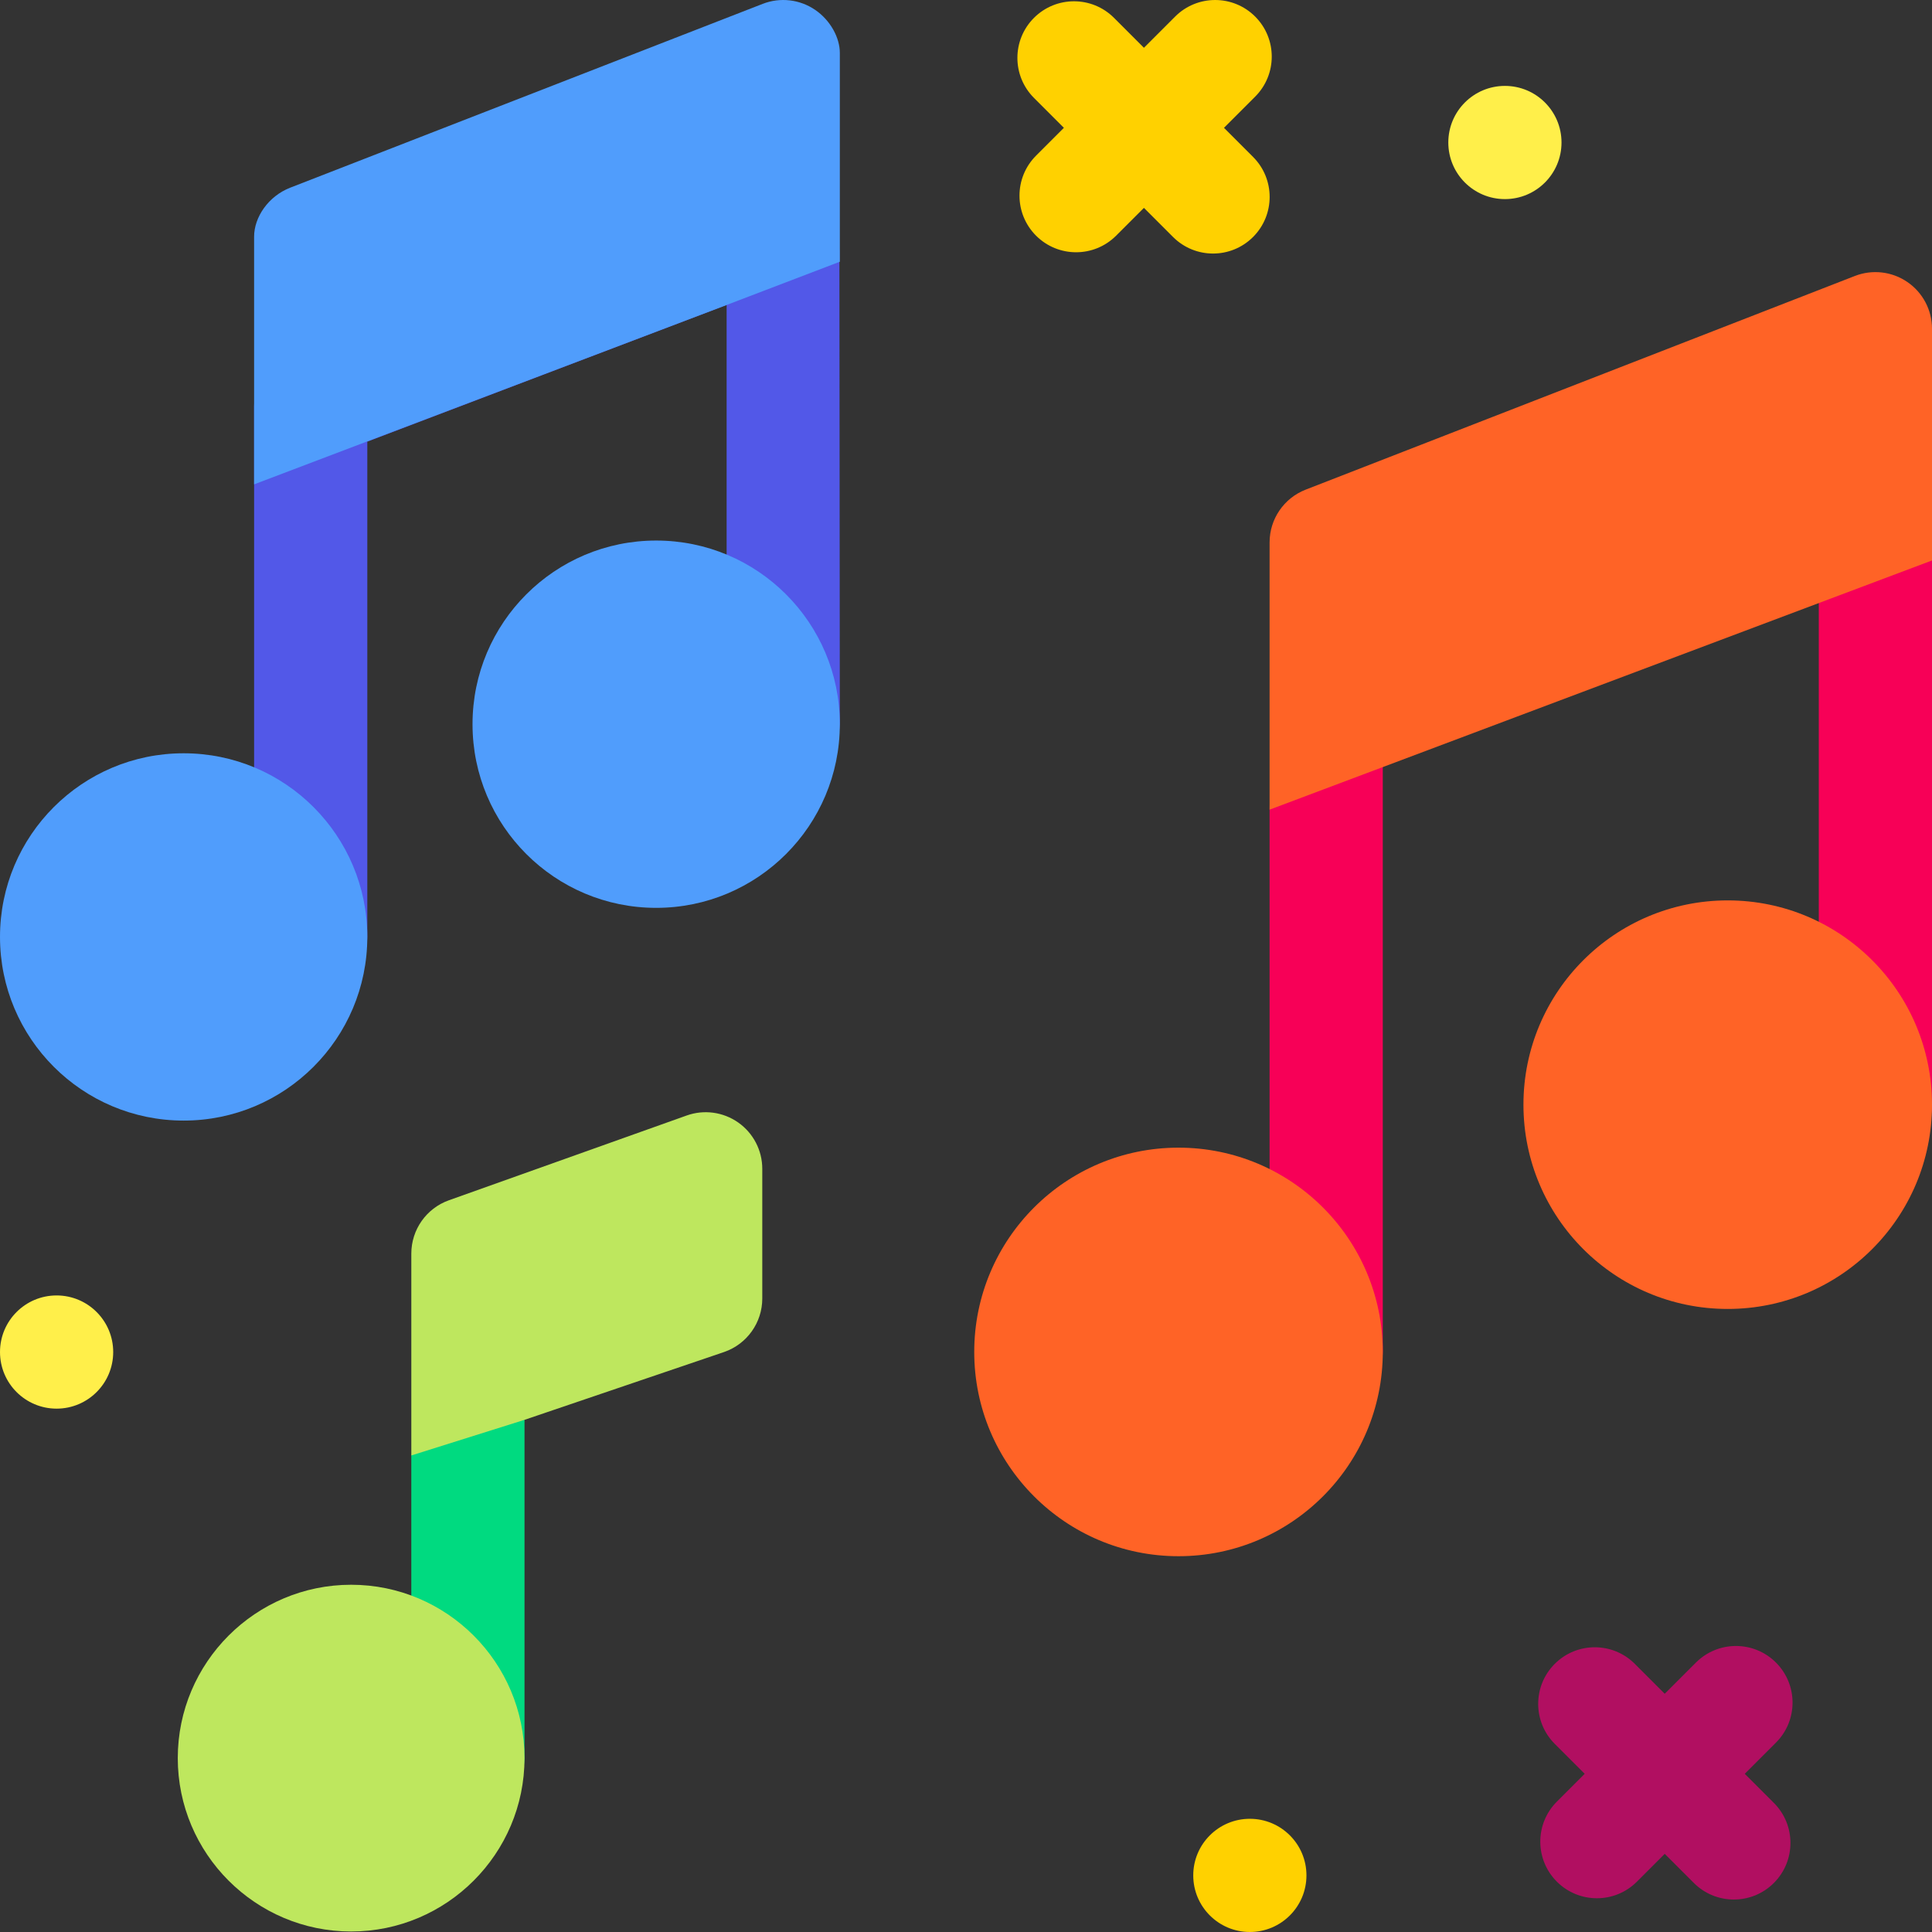 <svg id="Layer_1" enable-background="new 0 0 512 512" height="512" viewBox="0 0 512 512" width="512" xmlns="http://www.w3.org/2000/svg"><rect x="0" y="0" width="512" height="512" fill="#333333" stroke="none"/><g><circle cx="331.223" cy="497" fill="#ffd100" r="15"/><circle cx="15" cy="358.306" fill="#ffef4a" r="15"/><g><g><path d="m215.918 55.385c-4.089-2.796-9.292-3.394-13.906-1.598l-125.11 40.965c-5.765 2.243-9.562 7.794-9.562 12.979v139.296c0 9.284 6.716 16 15 16s15-6.716 15-15v-130.982l95.223-36.225v111.1c0 8.284 6.716 15 15 15s15-6.716 15-16l-.113-124.154c0-3.952-2.444-8.586-6.532-11.381z" fill="#5258e8"/><g fill="#509dfc"><circle cx="173.893" cy="191.921" r="48.67"/><circle cx="48.67" cy="248.298" r="48.67"/></g></g><path d="m324.366 33.875 8.268-8.268c5.858-5.857 5.858-15.355 0-21.213-5.856-5.858-15.354-5.858-21.213 0l-8.268 8.268-7.927-7.928c-5.856-5.858-15.354-5.857-21.213 0-5.858 5.858-5.858 15.355 0 21.213l7.927 7.927-7.372 7.371c-5.858 5.857-5.858 15.355 0 21.213 2.929 2.929 6.768 4.394 10.606 4.394s7.678-1.465 10.606-4.394l7.371-7.371 7.712 7.712c2.929 2.929 6.768 4.394 10.606 4.394s7.678-1.465 10.606-4.393c5.858-5.858 5.858-15.355 0-21.213z" fill="#ffd100"/><path d="m462.383 470.078 8.268-8.268c5.858-5.858 5.858-15.355 0-21.213-5.857-5.858-15.355-5.858-21.213 0l-8.268 8.268-7.928-7.928c-5.857-5.858-15.355-5.858-21.213 0s-5.858 15.355 0 21.213l7.928 7.928-7.371 7.371c-5.858 5.858-5.858 15.355 0 21.213 2.929 2.929 6.768 4.394 10.606 4.394s7.678-1.464 10.606-4.394l7.371-7.371 7.712 7.712c2.929 2.929 6.768 4.394 10.606 4.394s7.678-1.464 10.606-4.394c5.858-5.858 5.858-15.355 0-21.213z" fill="#b10f61"/><circle cx="398.817" cy="37.765" fill="#ffef4a" r="15"/><g><path d="m351.453 372.962c-8.284 0-15-6.716-15-15v-143.391c0-6.186 3.797-68.986 9.562-71.229l145.547-50.705c4.613-1.796 9.818-1.198 13.906 1.598s6.532 49.342 6.532 54.295v144.219c0 8.284-6.716 15-15 15s-15-6.716-15-15v-168.723l-115.547 46.427v187.509c0 8.284-6.716 15-15 15z" fill="#f70057"/></g><g fill="#ff6326"><path d="m505.468 74.732c-4.088-2.796-9.293-3.394-13.906-1.598l-145.547 56.628c-5.765 2.243-9.562 7.793-9.562 13.979v70.83l175.547-66.041v-61.417c0-4.952-2.444-9.585-6.532-12.381z"/><circle cx="312.318" cy="358.276" r="54.135"/><circle cx="457.865" cy="292.749" r="54.135"/></g><g><path d="m121.837 362.407c-.006.231-12.841 23.071-12.836 23.303v79.538c0 8.077 6.207 15.027 14.275 15.407 8.614.406 15.725-6.458 15.725-14.983v-89.402z" fill="#00da80"/><g><path d="m93.057 511.866c-25.334 0-45.945-20.611-45.945-45.945s20.611-45.945 45.945-45.945 45.945 20.611 45.945 45.945-20.611 45.945-45.945 45.945z" fill="#bee75e"/></g><path d="m202.012 344.113v-34.364c0-4.879-2.373-9.454-6.362-12.263-3.988-2.81-9.096-3.504-13.689-1.86l-63.01 22.463c-5.967 2.134-9.948 7.787-9.948 14.124v33.021c-.006.231-.006.461 0 .694v19.783l30-9.44 52.906-17.978c6.046-2.09 10.103-7.783 10.103-14.18z" fill="#bee75e"/></g><path d="m216.031 2.619c-4.089-2.796-9.292-3.394-13.906-1.598l-125.223 48.721c-5.765 2.243-9.562 7.794-9.562 12.979v65.638l125.223-47.539 30-11.46v-55.36c0-3.952-2.444-8.585-6.532-11.381z" fill="#509dfc"/></g></g></svg>